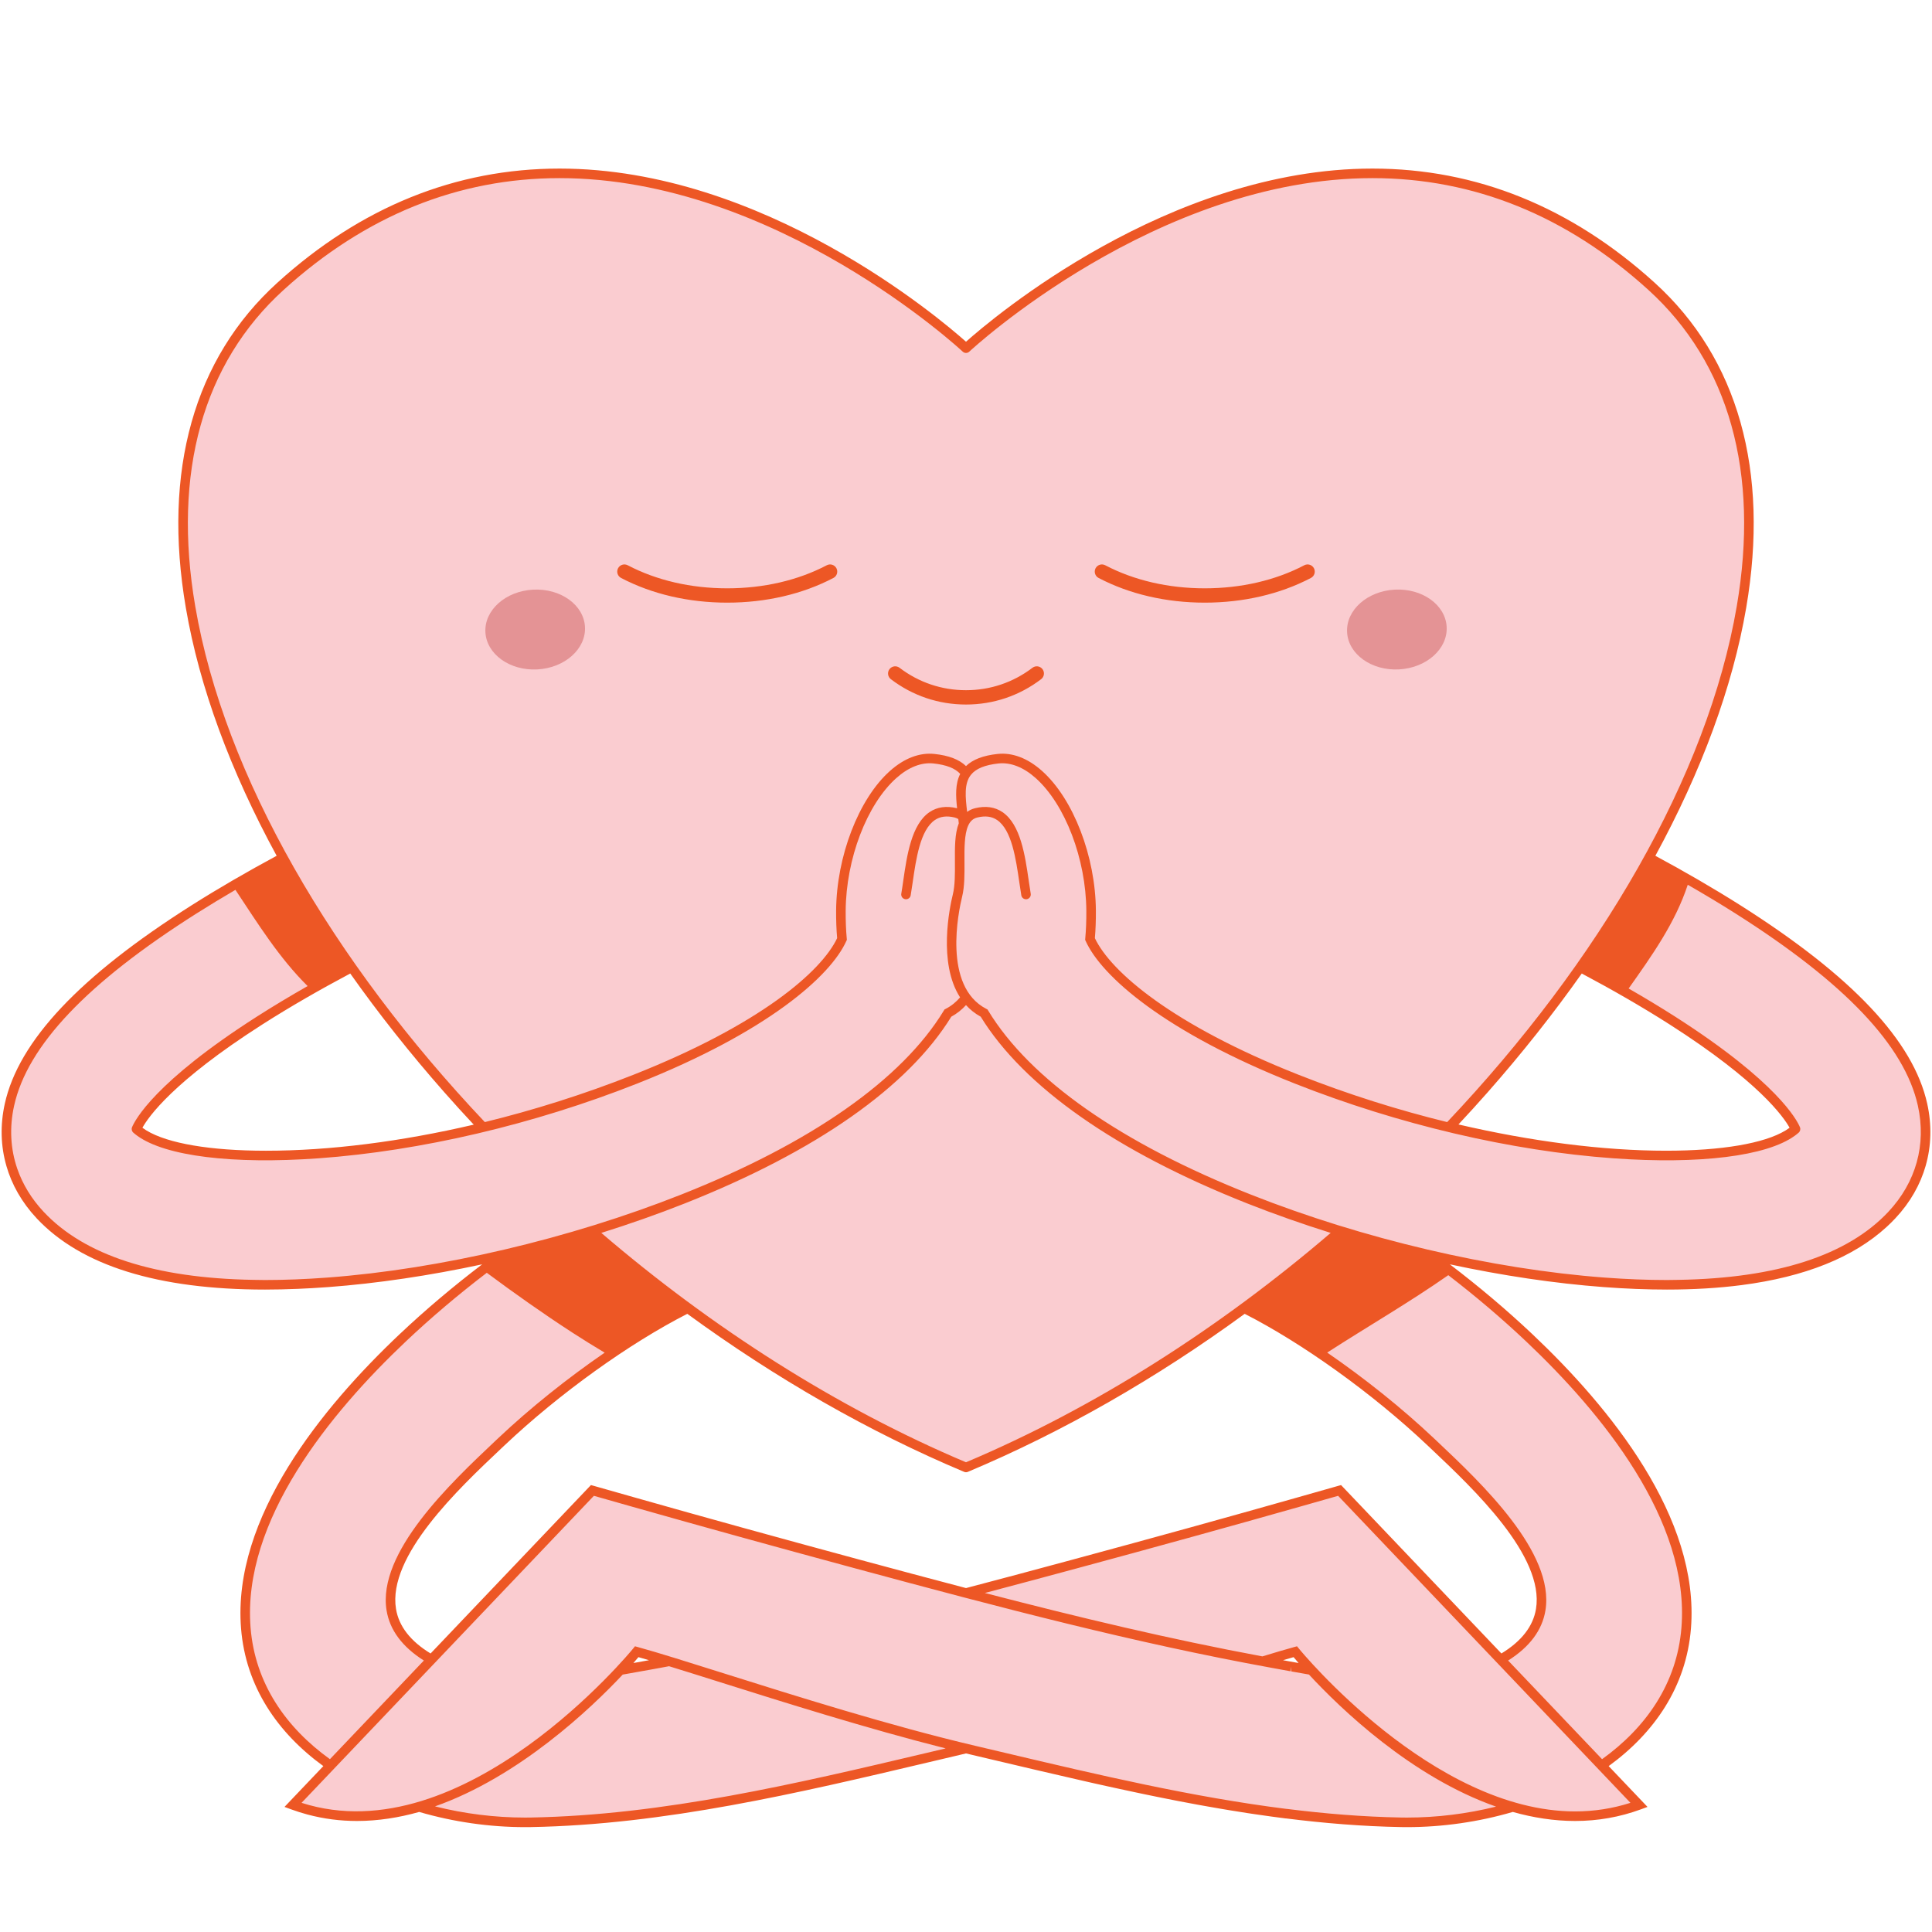 <svg version="1.0" preserveAspectRatio="xMidYMid meet" height="1080" viewBox="0 0 810 810" zoomAndPan="magnify" width="1080" xmlns:xlink="http://www.w3.org/1999/xlink" xmlns="http://www.w3.org/2000/svg"><path fill-rule="nonzero" fill-opacity="1" d="M 698.875 538.656 C 743.281 538.656 774.926 528.867 793.145 509.441 C 805.223 496.559 809.801 480.109 806.031 463.125 C 800.328 437.426 775.035 410.664 728.703 381.305 C 716.625 373.652 703.781 366.277 691.23 359.562 C 742.523 266.371 751.352 173.562 692.41 120.043 C 560.207 0.012 405 145.973 405 145.973 C 405 145.973 249.793 0.012 117.59 120.043 C 58.645 173.562 67.477 266.371 118.77 359.562 C 106.219 366.273 93.375 373.648 81.297 381.305 C 34.965 410.664 9.672 437.426 3.969 463.125 C 0.199 480.109 4.777 496.559 16.855 509.441 C 35.074 528.867 66.719 538.656 111.125 538.656 C 119.477 538.656 128.281 538.309 137.535 537.617 C 160.895 535.863 185.895 531.883 210.875 526.078 C 196.254 536.719 181.906 548.543 168.859 560.875 C 136.809 591.168 99.371 636.875 103.055 682.578 C 105.09 707.859 119.152 726.938 138.508 740.258 L 122.828 756.727 C 140.73 763.301 158.77 762.465 175.742 757.547 C 191.355 762.145 207.629 764.27 222.547 764.004 C 282.77 762.941 343.379 747.555 401.699 733.859 C 402.793 733.602 403.898 733.332 405 733.07 C 406.102 733.336 407.207 733.602 408.301 733.859 C 411.816 734.684 415.344 735.516 418.875 736.352 C 421.664 737.012 424.457 737.668 427.254 738.328 C 428.473 738.617 429.691 738.906 430.91 739.191 C 434.242 739.98 437.582 740.762 440.93 741.543 C 441.457 741.668 441.992 741.789 442.523 741.914 C 445.289 742.559 448.062 743.199 450.836 743.832 C 451.875 744.07 452.91 744.309 453.945 744.543 C 456.5 745.121 459.055 745.699 461.617 746.27 C 462.473 746.461 463.328 746.652 464.184 746.84 C 467.473 747.57 470.77 748.289 474.07 748.992 C 474.848 749.16 475.629 749.32 476.41 749.484 C 479.008 750.035 481.602 750.574 484.199 751.105 C 485.25 751.32 486.301 751.535 487.355 751.746 C 490.098 752.297 492.844 752.836 495.594 753.363 C 496.242 753.488 496.891 753.617 497.539 753.738 C 500.844 754.363 504.152 754.969 507.465 755.555 C 508.391 755.719 509.316 755.871 510.242 756.031 C 512.766 756.469 515.285 756.891 517.812 757.301 C 518.84 757.465 519.867 757.633 520.891 757.793 C 524.098 758.297 527.305 758.781 530.516 759.234 C 530.691 759.258 530.863 759.285 531.031 759.309 C 533.809 759.699 536.586 760.07 539.363 760.418 L 539.363 760.395 C 555.391 762.406 571.434 763.723 587.453 764.004 C 602.371 764.27 618.645 762.145 634.254 757.547 C 651.227 762.465 669.266 763.301 687.168 756.727 L 671.488 740.258 C 690.848 726.938 704.91 707.859 706.945 682.578 C 710.629 636.875 673.191 591.168 641.141 560.875 C 628.098 548.543 613.746 536.719 599.125 526.078 C 624.105 531.883 649.105 535.863 672.465 537.617 C 681.719 538.309 690.523 538.656 698.875 538.656 Z M 701.234 427.914 C 738.125 451.5 750.312 467.387 752.785 473.352 C 744.336 480.941 722.008 485.098 691.715 484.359 C 691.715 484.355 691.715 484.352 691.715 484.352 C 667.703 483.766 638.68 480.082 607.602 472.617 C 628.008 451.027 646.434 428.469 662.496 405.531 C 675.441 412.359 688.871 420.008 701.234 427.914 Z M 108.766 427.914 C 121.129 420.008 134.559 412.359 147.504 405.531 C 163.566 428.465 181.992 451.027 202.402 472.617 C 171.324 480.082 142.297 483.77 118.289 484.352 C 118.285 484.355 118.285 484.355 118.285 484.359 C 87.996 485.098 65.668 480.941 57.219 473.352 C 59.688 467.387 71.875 451.5 108.766 427.914 Z M 276.465 697.289 C 271.062 698.27 265.613 699.277 260.137 700.211 C 264.52 695.484 266.949 692.492 266.949 692.492 C 270.727 693.527 275.344 694.898 280.617 696.512 C 279.234 696.77 277.852 697.035 276.465 697.289 Z M 535.762 697.695 C 535.02 697.559 534.277 697.422 533.535 697.289 C 532.152 697.035 530.77 696.77 529.383 696.512 C 534.656 694.898 539.273 693.527 543.051 692.492 C 543.051 692.492 545.48 695.484 549.863 700.211 C 546.883 699.703 543.91 699.176 540.949 698.637 C 539.215 698.324 537.488 698.008 535.762 697.695 Z M 629.113 695.758 L 561.621 624.879 C 561.621 624.879 544.184 629.828 544.172 629.832 C 513.02 638.676 481.805 647.273 450.543 655.723 C 435.395 659.816 420.215 663.895 405 667.879 C 389.785 663.895 374.605 659.816 359.457 655.723 C 328.195 647.273 296.98 638.676 265.828 629.832 C 265.816 629.828 248.379 624.879 248.379 624.879 C 248.379 624.879 248.375 624.879 248.375 624.879 L 180.883 695.758 C 138.023 671.367 186.07 627.27 210.125 604.539 C 233.789 582.172 263.859 560.805 288.312 548.512 C 324.445 575.039 363.742 597.902 405 615.242 C 446.254 597.902 485.555 575.039 521.688 548.512 C 546.141 560.805 576.215 582.172 599.875 604.539 C 623.93 627.27 671.98 671.371 629.113 695.758 Z M 629.113 695.758" fill="#faccd0"></path><path fill-rule="nonzero" fill-opacity="1" d="M 372.93 280.539 C 373.941 279.219 375.824 278.965 377.141 279.973 C 385.207 286.121 394.84 289.371 405 289.371 C 415.156 289.371 424.789 286.121 432.855 279.973 C 434.176 278.965 436.059 279.219 437.066 280.539 C 438.07 281.859 437.816 283.742 436.496 284.75 C 427.375 291.703 416.484 295.379 405 295.379 C 393.516 295.379 382.621 291.703 373.5 284.75 C 372.18 283.742 371.926 281.859 372.93 280.539 Z M 260.387 242.309 C 273.305 249.086 288.695 252.664 304.902 252.664 C 321.105 252.664 336.5 249.086 349.414 242.309 C 350.883 241.539 351.449 239.723 350.68 238.254 C 349.906 236.781 348.086 236.219 346.621 236.988 C 334.566 243.316 320.141 246.656 304.902 246.656 C 289.664 246.656 275.238 243.316 263.18 236.988 C 261.711 236.219 259.891 236.781 259.121 238.254 C 258.352 239.723 258.918 241.539 260.387 242.309 Z M 460.586 242.309 C 473.5 249.082 488.891 252.664 505.098 252.664 C 521.305 252.664 536.695 249.086 549.613 242.309 C 551.082 241.539 551.648 239.723 550.879 238.254 C 550.105 236.781 548.293 236.219 546.82 236.988 C 534.762 243.316 520.336 246.656 505.098 246.656 C 489.859 246.656 475.434 243.316 463.379 236.988 C 461.906 236.219 460.09 236.781 459.32 238.254 C 458.551 239.723 459.117 241.539 460.586 242.309 Z M 807.352 488.738 L 807.355 488.742 C 807.289 488.973 807.203 489.199 807.137 489.43 C 806.91 490.168 806.688 490.906 806.43 491.637 C 806.301 491.996 806.152 492.352 806.016 492.711 C 805.785 493.324 805.559 493.941 805.305 494.543 C 805.086 495.062 804.84 495.57 804.605 496.082 C 804.402 496.52 804.211 496.961 803.996 497.395 C 803.664 498.062 803.305 498.719 802.941 499.375 C 802.793 499.648 802.656 499.926 802.5 500.195 C 802.062 500.961 801.594 501.711 801.117 502.461 C 801.012 502.621 800.918 502.789 800.812 502.949 C 800.285 503.75 799.73 504.539 799.16 505.32 C 799.078 505.426 799.008 505.539 798.93 505.645 C 798.336 506.445 797.711 507.23 797.066 508.008 C 796.996 508.094 796.93 508.184 796.859 508.27 C 796.137 509.129 795.387 509.977 794.609 510.809 C 793.449 512.047 792.234 513.246 790.965 514.41 C 777.027 527.188 756.668 535.34 730.188 538.781 C 725.371 539.406 720.352 539.875 715.137 540.188 C 709.914 540.504 704.496 540.66 698.879 540.66 C 690.516 540.66 681.582 540.309 672.32 539.613 C 651.727 538.07 629.859 534.797 607.855 530.078 C 619.918 539.258 631.668 549.164 642.516 559.414 C 674.887 590.012 712.684 636.242 708.941 682.734 C 706.973 707.207 693.555 726.562 674.438 740.445 L 690.727 757.555 L 687.867 758.605 C 679.109 761.824 669.859 763.453 660.371 763.453 C 651.477 763.453 642.727 762.051 634.254 759.664 C 619.883 763.867 604.711 766.031 589.961 766.031 C 589.109 766.031 588.262 766.023 587.418 766.008 C 571.324 765.723 555.207 764.398 539.121 762.379 L 539.117 762.402 C 538.324 762.305 537.531 762.191 536.738 762.086 C 535.605 761.941 534.473 761.793 533.336 761.637 C 531.012 761.324 528.688 760.992 526.367 760.648 C 525.281 760.488 524.199 760.328 523.113 760.164 C 520.582 759.773 518.051 759.371 515.52 758.953 C 514.199 758.738 512.883 758.512 511.562 758.289 C 509.793 757.984 508.023 757.68 506.254 757.363 C 504.91 757.125 503.57 756.891 502.227 756.645 C 499.566 756.156 496.906 755.656 494.246 755.145 C 492.73 754.852 491.215 754.547 489.703 754.25 C 488.219 753.953 486.738 753.66 485.258 753.359 C 483.652 753.035 482.047 752.707 480.441 752.371 C 479.039 752.082 477.641 751.785 476.242 751.488 C 473.383 750.887 470.523 750.273 467.672 749.648 C 466.461 749.387 465.254 749.125 464.051 748.855 C 462.254 748.461 460.465 748.062 458.676 747.66 C 457.57 747.41 456.469 747.16 455.363 746.91 C 448.789 745.422 442.238 743.906 435.707 742.371 C 435.523 742.332 435.34 742.289 435.156 742.246 C 430.395 741.129 425.637 740.008 420.902 738.887 L 407.84 735.809 C 406.902 735.59 405.949 735.355 405.008 735.129 C 404.059 735.355 403.105 735.59 402.164 735.809 L 389.102 738.891 C 334.75 751.734 278.543 765.02 222.586 766.012 C 221.742 766.023 220.895 766.031 220.043 766.031 C 205.289 766.031 190.121 763.867 175.746 759.664 C 167.277 762.051 158.531 763.453 149.641 763.453 C 149.637 763.453 149.637 763.453 149.633 763.453 C 142.609 763.453 135.719 762.555 129.062 760.785 C 129.027 760.777 128.988 760.77 128.949 760.758 C 126.648 760.141 124.379 759.426 122.141 758.605 L 119.277 757.555 L 135.566 740.445 C 116.449 726.562 103.035 707.207 101.062 682.738 C 97.32 636.246 135.121 590.016 167.488 559.418 C 178.34 549.164 190.09 539.258 202.156 530.078 C 180.148 534.797 158.281 538.07 137.688 539.613 C 137.449 539.633 137.219 539.645 136.984 539.66 C 132.895 539.961 128.871 540.191 124.934 540.355 C 120.195 540.555 115.574 540.66 111.125 540.66 C 66.18 540.66 33.973 530.621 15.398 510.812 C 14.621 509.984 13.875 509.141 13.156 508.281 C 13.004 508.102 12.871 507.918 12.723 507.738 C 12.164 507.051 11.609 506.363 11.09 505.66 C 10.938 505.457 10.801 505.246 10.652 505.039 C 10.156 504.355 9.668 503.668 9.211 502.969 C 9.039 502.711 8.887 502.441 8.723 502.18 C 8.312 501.531 7.902 500.883 7.523 500.223 C 7.309 499.848 7.117 499.469 6.914 499.094 C 6.613 498.539 6.305 497.984 6.023 497.422 C 5.766 496.902 5.535 496.371 5.297 495.84 C 5.102 495.418 4.895 494.996 4.715 494.566 C 4.434 493.898 4.18 493.223 3.926 492.547 C 3.816 492.246 3.691 491.953 3.586 491.652 C 3.316 490.891 3.078 490.121 2.848 489.348 C 2.789 489.145 2.711 488.945 2.656 488.742 L 2.66 488.738 C 0.289 480.477 0.031 471.656 2.02 462.691 C 7.844 436.445 33.426 409.27 80.23 379.613 C 91.758 372.309 103.984 365.266 115.988 358.793 C 96.621 323.242 83.594 287.996 77.922 254.879 C 68.074 197.406 81.328 150.27 116.254 118.562 C 151.242 86.789 191.062 70.676 234.602 70.676 C 320.117 70.676 394.109 133.574 405 143.27 C 415.891 133.574 489.871 70.676 575.398 70.676 C 618.938 70.676 658.758 86.789 693.758 118.562 C 728.68 150.27 741.934 197.406 732.09 254.879 C 726.414 287.996 713.387 323.246 694.02 358.797 C 706.023 365.266 718.25 372.309 729.777 379.617 C 776.582 409.273 802.164 436.445 807.988 462.691 C 809.977 471.656 809.719 480.477 807.352 488.738 Z M 203.27 470.441 C 223.363 465.52 244.402 458.977 265.648 450.574 C 318.543 429.648 344.332 407.383 350.973 393.324 C 350.664 389.742 350.52 385.863 350.547 381.793 C 350.707 359.027 359.988 334.941 373.117 323.223 C 379.086 317.895 385.543 315.434 391.766 316.098 C 397.805 316.742 402.156 318.414 405 321.18 C 407.848 318.414 412.195 316.746 418.238 316.098 C 424.473 315.426 430.914 317.895 436.887 323.223 C 450.016 334.941 459.301 359.027 459.453 381.793 C 459.48 385.863 459.34 389.742 459.031 393.324 C 465.668 407.383 491.461 429.648 544.355 450.574 C 565.598 458.977 586.637 465.52 606.73 470.441 C 670.383 403.188 715.93 325.48 728.141 254.203 C 737.746 198.148 724.926 152.27 691.066 121.527 C 656.828 90.441 617.91 74.68 575.398 74.68 C 484.812 74.68 407.148 146.703 406.375 147.43 C 405.602 148.156 404.402 148.156 403.633 147.43 C 402.855 146.703 325.18 74.68 234.605 74.68 C 192.09 74.68 153.172 90.441 118.938 121.527 C 85.078 152.27 72.258 198.148 81.859 254.203 C 94.07 325.48 139.617 403.184 203.27 470.441 Z M 623.707 457.953 C 619.695 462.504 615.613 466.992 611.465 471.43 C 641.926 478.523 672.109 482.445 698.5 482.445 C 721.812 482.445 739.672 479.383 748.586 473.957 C 748.629 473.93 748.672 473.902 748.719 473.875 C 749.219 473.566 749.684 473.246 750.125 472.926 C 750.18 472.887 750.234 472.848 750.285 472.809 C 747.793 468.293 737.449 453.445 700.156 429.602 C 688.344 422.051 675.559 414.738 663.16 408.152 C 651.297 424.938 638.117 441.605 623.707 457.953 Z M 186.297 457.953 C 171.887 441.605 158.707 424.938 146.844 408.148 C 134.445 414.738 121.656 422.051 109.844 429.602 C 72.555 453.441 62.211 468.289 59.715 472.805 C 59.773 472.852 59.84 472.895 59.898 472.941 C 60.324 473.25 60.773 473.555 61.25 473.855 C 61.312 473.891 61.367 473.93 61.43 473.969 C 70.348 479.387 88.199 482.449 111.5 482.449 C 138.34 482.449 168.285 478.602 198.613 471.512 C 194.441 467.047 190.328 462.531 186.297 457.953 Z M 285.535 500.852 C 340.031 479.297 378.125 452.621 395.699 423.703 L 395.988 423.223 L 396.488 422.965 C 398.918 421.711 400.895 420.062 402.516 418.148 C 393.211 403.703 398.152 380.379 399.488 374.953 C 400.41 371.195 400.383 366.238 400.352 361.441 C 400.312 355.32 400.277 349.523 401.977 345.18 C 401.918 344.582 401.844 343.988 401.777 343.391 C 401.312 343.113 400.812 342.879 400.242 342.738 C 396.918 341.938 394.207 342.277 391.969 343.789 C 385.824 347.949 384.07 360.066 382.664 369.801 C 382.379 371.785 382.105 373.664 381.812 375.359 C 381.648 376.332 380.801 377.02 379.844 377.02 C 379.73 377.02 379.617 377.012 379.5 376.988 C 378.41 376.801 377.68 375.766 377.867 374.676 C 378.156 373.016 378.418 371.172 378.699 369.227 C 380.223 358.711 382.113 345.625 389.723 340.473 C 392.902 338.324 396.75 337.777 401.184 338.844 C 401.211 338.852 401.238 338.863 401.266 338.871 C 400.699 333.738 400.445 328.625 402.578 324.461 C 400.441 322.105 396.77 320.66 391.34 320.078 C 386.262 319.547 380.887 321.656 375.785 326.211 C 363.434 337.234 354.703 360.102 354.555 381.82 C 354.527 385.965 354.676 389.891 355.008 393.496 L 355.055 394.02 L 354.84 394.496 C 348.234 409.246 321.723 432.699 267.125 454.297 C 223.812 471.426 176.387 482.551 133.574 485.625 C 97.43 488.215 69.438 484.715 57.648 476.25 C 57.578 476.199 57.512 476.152 57.445 476.102 C 56.887 475.691 56.355 475.273 55.875 474.844 C 55.242 474.273 55.035 473.367 55.359 472.586 C 56.578 469.652 64.812 453.633 107.684 426.227 C 114.535 421.844 121.723 417.547 128.969 413.414 C 117.113 401.695 108.137 387.301 98.707 373.074 C 93.172 376.309 87.691 379.621 82.363 382.996 C 36.508 412.051 11.5 438.406 5.922 463.559 C 3.883 472.73 4.383 481.742 7.273 490.078 C 7.277 490.082 7.277 490.09 7.281 490.098 C 9.535 496.582 13.234 502.652 18.316 508.07 C 35.41 526.301 64.957 535.867 106.109 536.586 C 107.77 536.617 109.418 536.656 111.121 536.656 C 119.383 536.656 128.219 536.309 137.379 535.621 C 184.637 532.074 238.637 519.402 285.535 500.852 Z M 557.898 516.898 C 545.98 513.156 534.277 509.039 522.988 504.578 C 467.969 482.816 429.32 455.742 411.168 426.254 C 408.734 424.926 406.707 423.273 405 421.391 C 403.293 423.273 401.266 424.926 398.832 426.254 C 380.68 455.742 342.031 482.812 287.012 504.578 C 275.723 509.043 264.016 513.156 252.102 516.902 C 298.387 556.566 350.727 590.152 405 613.066 C 459.27 590.152 511.613 556.566 557.898 516.898 Z M 405.777 617.086 C 405.527 617.191 405.262 617.242 405 617.242 C 404.738 617.242 404.473 617.191 404.223 617.086 C 364.398 600.352 325.117 577.828 288.16 550.828 C 264.086 563.102 234.707 584.062 211.504 605.996 L 210.09 607.328 C 192.246 624.172 162.387 652.363 166.027 674.547 C 167.219 681.82 172.09 688.082 180.527 693.227 L 247.758 622.617 L 248.922 622.945 C 248.922 622.945 266.168 627.844 266.367 627.898 C 295.336 636.125 325.957 644.59 359.977 653.785 C 375.316 657.93 390.289 661.949 405.008 665.809 C 419.727 661.953 434.691 657.934 450.027 653.789 C 484.047 644.598 514.664 636.129 543.629 627.906 C 543.84 627.848 561.082 622.949 561.082 622.949 L 562.242 622.621 L 629.473 693.223 C 637.91 688.082 642.781 681.816 643.973 674.543 C 647.609 652.359 617.75 624.168 599.91 607.328 L 598.496 605.992 C 575.293 584.059 545.918 563.102 521.844 550.828 C 484.887 577.828 445.605 600.352 405.777 617.086 Z M 138.328 737.543 L 177.711 696.184 C 168.688 690.488 163.43 683.453 162.074 675.191 C 158.09 650.91 188.922 621.805 207.34 604.414 L 208.754 603.082 C 222.316 590.262 237.98 577.785 253.508 567.113 C 248.926 564.367 244.371 561.559 239.867 558.633 C 227.66 550.707 215.781 542.297 204.094 533.625 C 192.32 542.613 180.848 552.301 170.238 562.328 C 138.508 592.324 101.438 637.504 105.055 682.418 C 106.934 705.785 119.875 724.273 138.328 737.543 Z M 396.488 733.027 C 363.812 724.781 328.605 713.684 302.145 705.34 C 294.211 702.84 286.898 700.535 280.5 698.57 C 279.277 698.797 278.055 699.031 276.828 699.254 L 273.832 699.801 C 269.609 700.57 265.355 701.344 261.074 702.082 C 247.719 716.297 217.719 744.863 182.375 757.332 C 194.715 760.43 207.531 762.023 220.043 762.023 C 220.867 762.023 221.695 762.016 222.512 762.004 C 278.035 761.02 334.027 747.785 388.18 734.988 Z M 272.109 696.047 C 270.543 695.59 269.035 695.152 267.664 694.77 C 267.164 695.367 266.445 696.207 265.555 697.23 C 267.746 696.84 269.934 696.445 272.109 696.047 Z M 539.363 760.402 L 539.363 760.418 Z M 627.227 757.434 C 591.715 744.98 562.004 716.336 548.789 702.059 C 546.293 701.629 543.809 701.188 541.332 700.742 L 541.398 698.719 L 541.039 700.688 L 533.172 699.254 C 475.863 688.836 420.355 674.25 358.93 657.652 C 324.895 648.453 294.258 639.98 265.273 631.754 C 265.277 631.754 265.277 631.758 265.277 631.758 C 265.273 631.758 264.75 631.605 248.988 627.129 L 126.43 755.844 C 194.344 777.652 264.68 692.105 265.391 691.23 L 266.215 690.211 L 267.477 690.559 C 275.922 692.871 288.629 696.883 303.348 701.523 C 332.844 710.824 373.242 723.566 408.754 731.906 L 421.816 734.988 C 460.188 744.055 499.863 753.434 539.43 758.402 L 539.43 758.383 C 555.449 760.395 571.488 761.719 587.488 762.004 C 588.309 762.016 589.133 762.023 589.957 762.023 C 602.336 762.027 615.012 760.465 627.227 757.434 Z M 539.656 696.367 C 541.25 696.656 542.844 696.941 544.445 697.23 C 543.555 696.207 542.836 695.367 542.336 694.77 C 540.969 695.152 539.469 695.59 537.906 696.047 Z M 561.012 627.129 C 544.703 631.762 544.703 631.762 544.66 631.773 C 515.738 639.984 485.105 648.453 451.07 657.652 C 438.102 661.156 425.414 664.562 412.902 667.867 C 452.574 678.172 490.578 687.254 529.27 694.449 C 534.371 692.891 538.848 691.562 542.523 690.555 L 543.785 690.211 L 544.609 691.227 C 545.16 691.91 600.594 759.445 660.367 759.445 C 668.34 759.445 676.129 758.234 683.57 755.844 Z M 607.203 534.625 C 590.789 546.098 573.383 556.133 556.434 567.074 C 571.984 577.758 587.672 590.25 601.25 603.086 L 602.664 604.418 C 621.082 621.809 651.91 650.914 647.93 675.195 C 646.574 683.457 641.316 690.492 632.289 696.188 L 671.672 737.547 C 690.125 724.277 703.066 705.793 704.949 682.418 C 708.566 637.508 671.5 592.328 639.766 562.332 C 629.547 552.672 618.523 543.332 607.203 534.625 Z M 804.078 463.559 C 798.496 438.406 773.492 412.055 727.633 382.996 C 721.125 378.871 714.387 374.836 707.602 370.934 C 702.348 386.914 692.629 400.57 682.812 414.438 C 689.453 418.254 696.023 422.203 702.316 426.227 C 745.184 453.637 753.422 469.652 754.637 472.586 C 754.961 473.371 754.758 474.273 754.125 474.84 L 754.129 474.844 C 753.645 475.277 753.105 475.699 752.543 476.113 C 752.48 476.156 752.422 476.199 752.363 476.242 C 740.582 484.715 712.586 488.219 676.43 485.625 C 633.617 482.555 586.188 471.43 542.879 454.297 C 488.277 432.703 461.766 409.246 455.164 394.5 L 454.949 394.02 L 454.996 393.496 C 455.324 389.895 455.477 385.965 455.449 381.82 C 455.301 360.102 446.57 337.234 434.219 326.211 C 429.117 321.656 423.727 319.551 418.664 320.082 C 412.926 320.695 409.129 322.258 407.059 324.855 C 404.137 328.523 404.75 334.27 405.477 340.383 C 406.449 339.668 407.559 339.148 408.816 338.844 C 413.25 337.773 417.098 338.32 420.277 340.473 C 427.887 345.625 429.781 358.711 431.301 369.227 C 431.582 371.172 431.848 373.016 432.133 374.676 C 432.32 375.766 431.59 376.801 430.5 376.988 C 430.383 377.012 430.27 377.02 430.156 377.02 C 429.203 377.02 428.355 376.332 428.188 375.359 C 427.895 373.664 427.621 371.785 427.336 369.801 C 425.926 360.066 424.176 347.949 418.031 343.789 C 415.797 342.273 413.086 341.934 409.758 342.738 C 408.012 343.16 406.809 344.23 405.957 346.051 L 405.863 346.273 C 404.289 349.891 404.324 355.75 404.359 361.418 C 404.391 366.461 404.426 371.672 403.383 375.91 C 401.859 382.105 395.191 413.492 413.512 422.965 L 414.016 423.227 L 414.305 423.707 C 431.879 452.621 469.973 479.301 524.469 500.855 C 571.367 519.406 625.367 532.078 672.621 535.621 C 681.781 536.309 690.617 536.656 698.883 536.656 C 700.582 536.656 702.23 536.617 703.891 536.586 C 745.043 535.871 774.59 526.305 791.684 508.074 C 803.297 495.688 807.699 479.879 804.078 463.559 Z M 804.078 463.559" fill="#ed5725"></path><path fill-rule="nonzero" fill-opacity="1" d="M 245.254 262.824 C 245.746 272.059 236.801 280.043 225.27 280.656 C 213.742 281.27 204 274.281 203.508 265.047 C 203.016 255.812 211.961 247.832 223.488 247.215 C 235.016 246.602 244.762 253.59 245.254 262.824 Z M 584.75 247.207 C 573.223 247.82 564.277 255.805 564.77 265.039 C 565.262 274.273 575.004 281.262 586.535 280.648 C 598.062 280.031 607.008 272.051 606.516 262.812 C 606.023 253.582 596.281 246.594 584.75 247.207 Z M 584.75 247.207" fill="#e49395"></path></svg>